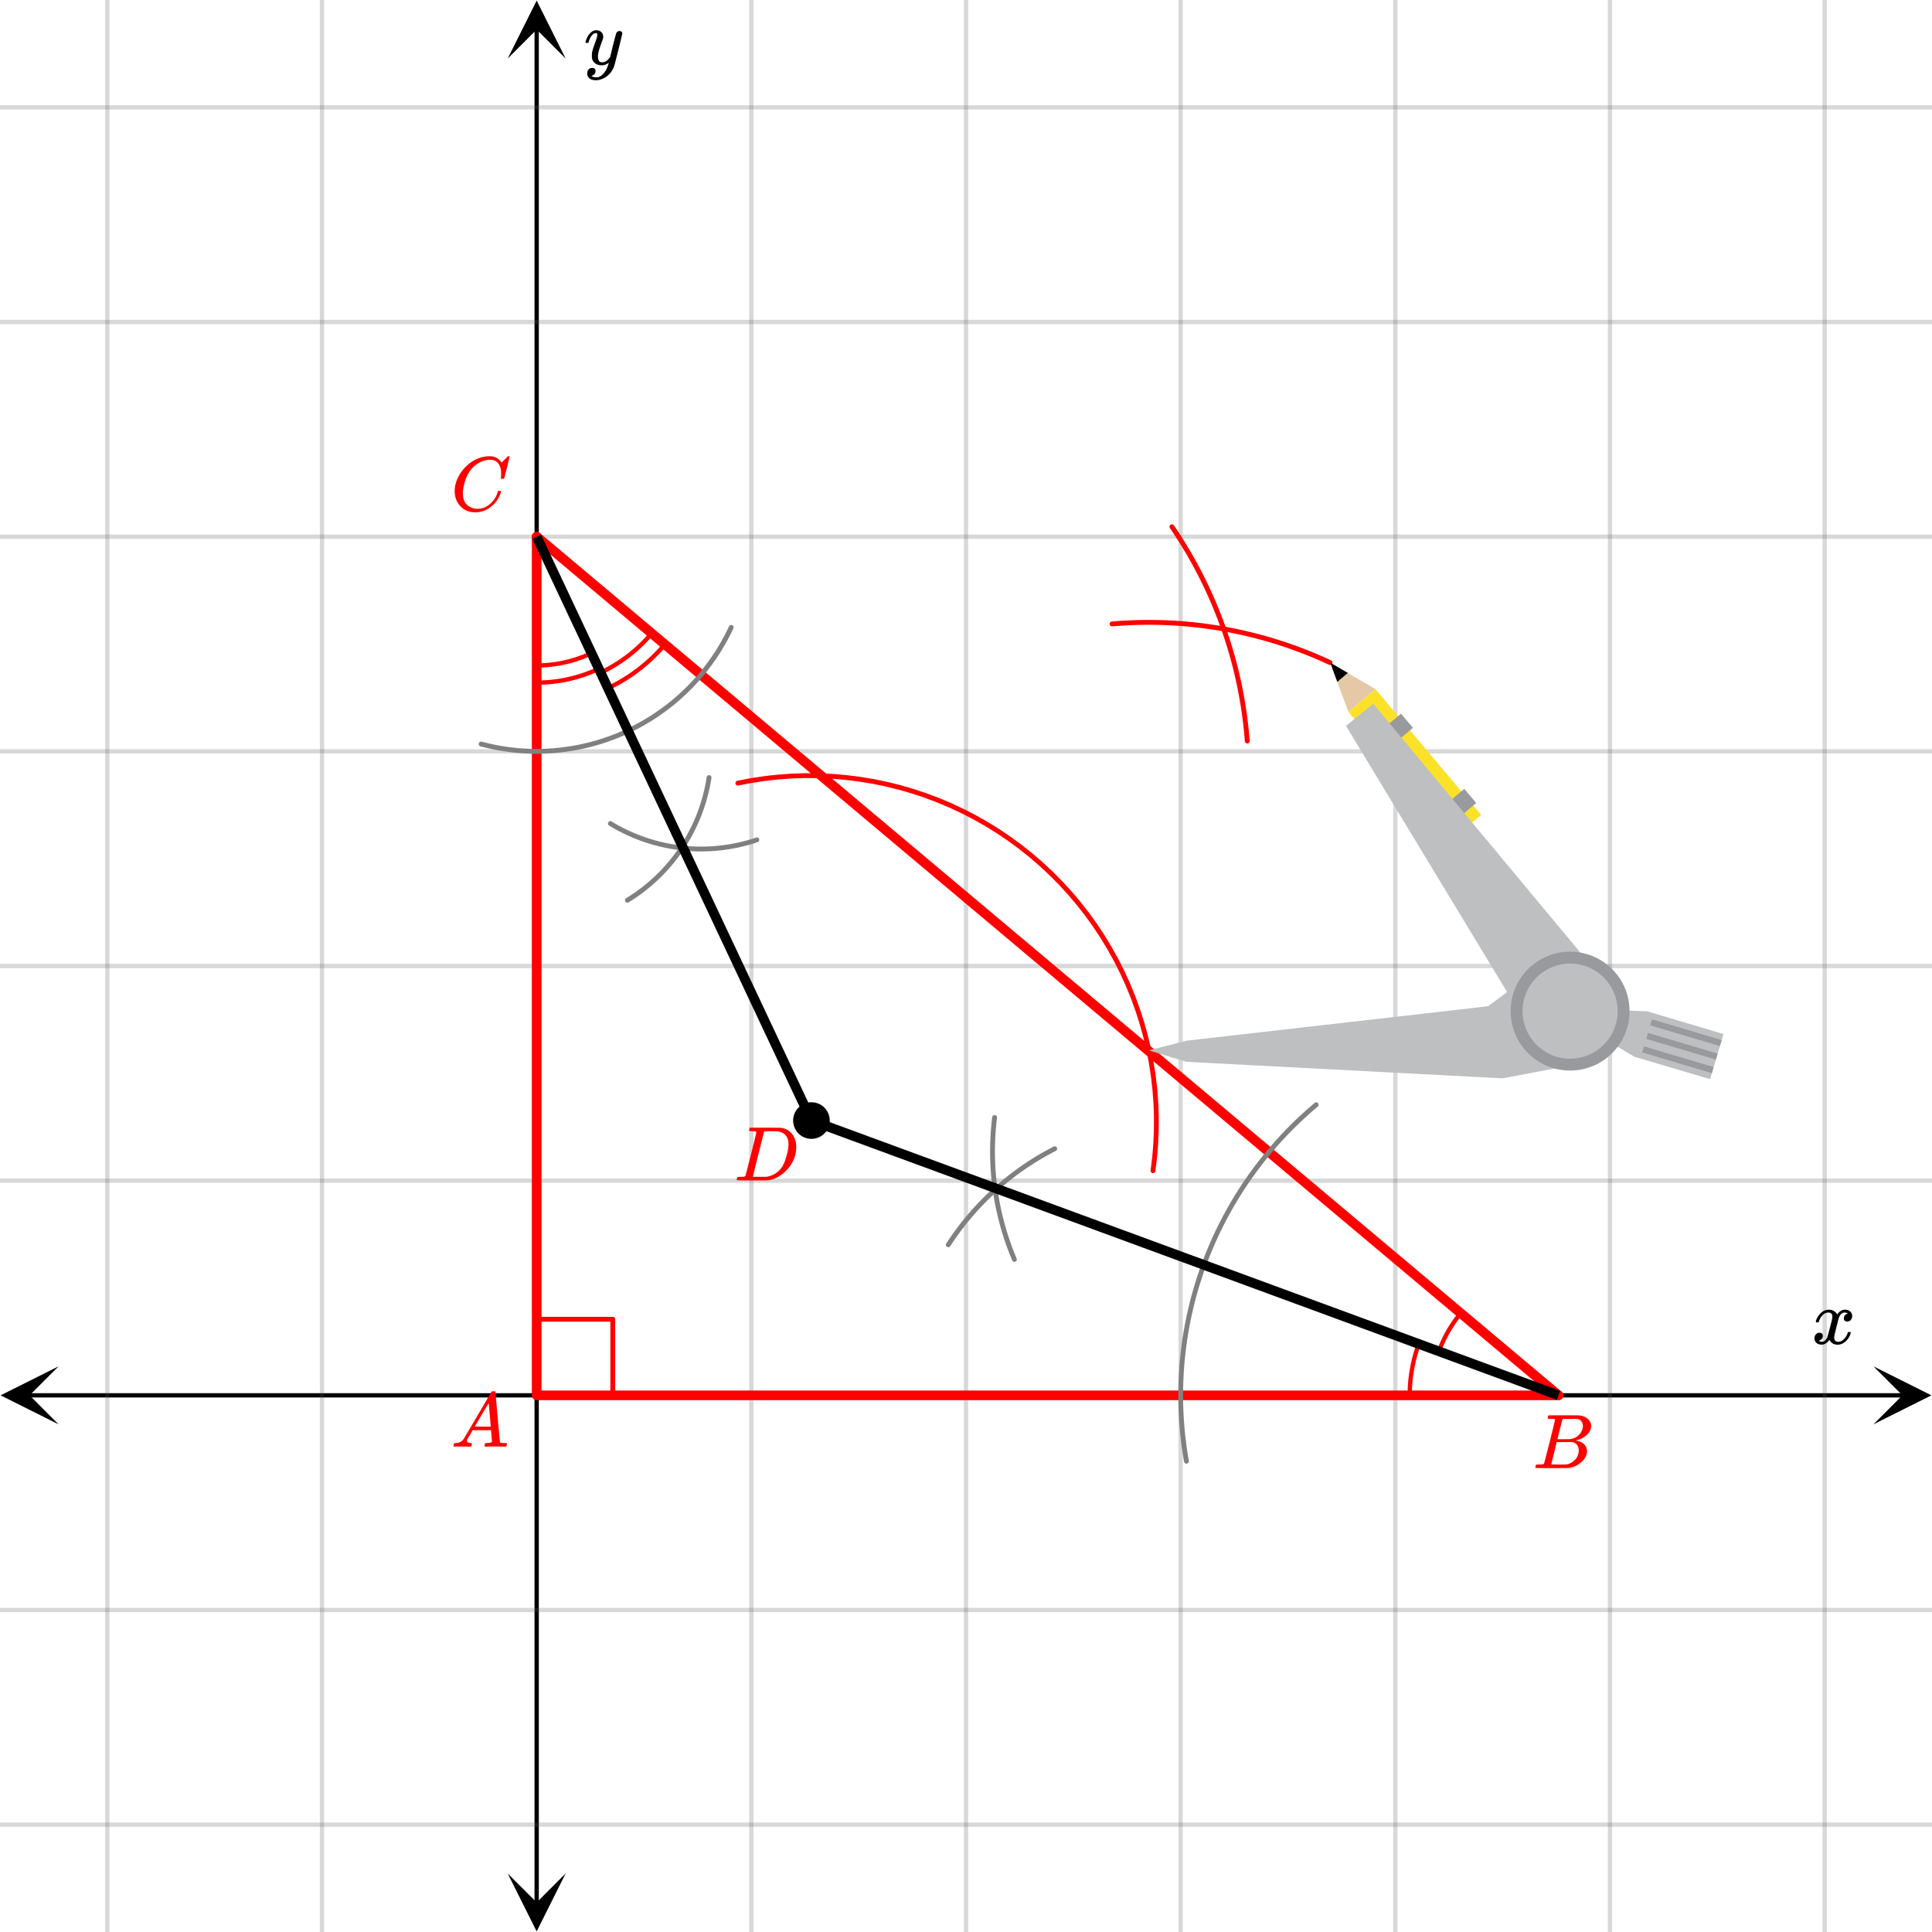 <svg xmlns="http://www.w3.org/2000/svg" width="450" height="450" viewBox="0 0 450 450"><defs><clipPath id="a"><path d="M.137 318.25H14V332H.137zm0 0"/></clipPath><clipPath id="b"><path d="M436.363 318.25H450V332h-13.637zm0 0"/></clipPath><clipPath id="c"><path d="M118.25 436H132v13.863h-13.75zm0 0"/></clipPath><clipPath id="d"><path d="M118.25 0H132v13.637h-13.75zm0 0"/></clipPath></defs><path fill="#fff" d="M0 0h450v450H0z"/><path d="M6.75 324.5h436.5v1H6.75zm0 0"/><g clip-path="url(#a)"><path d="M13.637 318.25L.137 325l13.5 6.75-6.75-6.75zm0 0"/></g><g clip-path="url(#b)"><path d="M436.363 318.25l13.5 6.75-13.5 6.75 6.75-6.75zm0 0"/></g><path d="M175 0v450M225 0v450M275 0v450M325 0v450M375 0v450M425 0v450M75 0v450M25 0v450"/><path d="M175.5 0v450c0 .277-.223.5-.5.5a.498.498 0 0 1-.5-.5V0c0-.277.223-.5.5-.5s.5.223.5.5zm50 0v450c0 .277-.223.5-.5.5a.498.498 0 0 1-.5-.5V0c0-.277.223-.5.5-.5s.5.223.5.5zm50 0v450c0 .277-.223.5-.5.5a.498.498 0 0 1-.5-.5V0c0-.277.223-.5.5-.5s.5.223.5.5zm50 0v450c0 .277-.223.5-.5.5a.498.498 0 0 1-.5-.5V0c0-.277.223-.5.5-.5s.5.223.5.5zm50 0v450c0 .277-.223.5-.5.5a.498.498 0 0 1-.5-.5V0c0-.277.223-.5.5-.5s.5.223.5.5zm50 0v450c0 .277-.223.5-.5.5a.498.498 0 0 1-.5-.5V0c0-.277.223-.5.5-.5s.5.223.5.5zm-350 0v450c0 .277-.223.5-.5.5a.498.498 0 0 1-.5-.5V0c0-.277.223-.5.5-.5s.5.223.5.5zm-50 0v450c0 .277-.223.5-.5.5a.498.498 0 0 1-.5-.5V0c0-.277.223-.5.5-.5s.5.223.5.5zm0 0" fill="#666" fill-opacity=".251"/><path d="M124.5 443.25V6.75h1v436.5zm0 0"/><g clip-path="url(#c)"><path d="M118.25 436.363l6.75 13.5 6.75-13.5-6.75 6.75zm0 0"/></g><g clip-path="url(#d)"><path d="M118.25 13.637L125 .137l6.75 13.5-6.75-6.75zm0 0"/></g><path d="M0 275h450M0 225h450M0 175h450M0 125h450M0 75h450M0 25h450M0 375h450M0 425h450"/><path d="M0 274.5h450c.277 0 .5.223.5.5s-.223.5-.5.5H0a.498.498 0 0 1-.5-.5c0-.277.223-.5.5-.5zm0-50h450c.277 0 .5.223.5.5s-.223.5-.5.5H0a.498.498 0 0 1-.5-.5c0-.277.223-.5.5-.5zm0-50h450c.277 0 .5.223.5.5s-.223.5-.5.5H0a.498.498 0 0 1-.5-.5c0-.277.223-.5.5-.5zm0-50h450c.277 0 .5.223.5.5s-.223.5-.5.5H0a.498.498 0 0 1-.5-.5c0-.277.223-.5.5-.5zm0-50h450c.277 0 .5.223.5.5s-.223.5-.5.5H0a.498.498 0 0 1-.5-.5c0-.277.223-.5.5-.5zm0-50h450c.277 0 .5.223.5.5s-.223.5-.5.5H0a.498.498 0 0 1-.5-.5c0-.277.223-.5.5-.5zm0 350h450c.277 0 .5.223.5.5s-.223.5-.5.5H0a.498.498 0 0 1-.5-.5c0-.277.223-.5.5-.5zm0 50h450c.277 0 .5.223.5.5s-.223.5-.5.5H0a.498.498 0 0 1-.5-.5c0-.277.223-.5.5-.5zm0 0" fill="#666" fill-opacity=".251"/><path d="M125 307.277h17.723M142.723 307.277V325" fill="none" stroke-width="1.125" stroke-linecap="round" stroke-linejoin="round" stroke="red" stroke-miterlimit="10"/><path d="M340.367 305.715a30.06 30.06 0 0 0-5.207 9.023M330.46 313.027A34.978 34.978 0 0 0 328.353 325M125 155c4.379 0 8.707-.96 12.68-2.813M125 159c4.965 0 9.871-1.086 14.367-3.184M139.793 156.723a35.005 35.005 0 0 0 12.02-9.227M141.48 160.348a39.054 39.054 0 0 0 13.395-10.278" fill="none" stroke-linecap="round" stroke-linejoin="round" stroke="red" stroke-miterlimit="10"/><path d="M363 325L125 125" fill="red" stroke-width="2.25" stroke-linecap="round" stroke="red"/><path d="M125 125v200M125 325h238" fill="none" stroke-width="2.25" stroke-linecap="round" stroke="red"/><path d="M306.926 257.746l-1.434 1.23-.367-.425.375.418-1.406 1.258-.375-.418.386.41-1.382 1.289-.383-.41.394.402-1.351 1.32-.395-.406.403.395-1.325 1.347-.402-.394.41.386-1.293 1.375-.41-.386.418.379-1.266 1.402-.418-.379.426.367-1.234 1.43-.426-.367.434.36-1.203 1.452-.434-.355.441.347-1.171 1.48-.442-.347.45.336-1.141 1.508-.45-.34.457.328-1.105 1.532-.457-.332.46.32-1.073 1.555-.461-.32.469.308-1.043 1.574-.47-.309.477.301-1.007 1.598-.477-.3.484.288-.972 1.617-.485-.289.489.281-.938 1.637-.488-.281.496.27-.906 1.66-.493-.27.5.258-.867 1.676-.5-.258.504.25-.832 1.695-.504-.25.512.238-.797 1.711-.508-.234.512.223-.758 1.73-.515-.226.523.214-.723 1.747-.52-.215.524.203-.683 1.762-.524-.204.528.192-.645 1.773-.527-.191.531.18-.61 1.789-.53-.18.534.168-.566 1.8-.539-.171.54.16-.528 1.812-.543-.16.543.149-.492 1.82-.543-.144.546.132-.453 1.836-.547-.136.551.125-.414 1.84-.547-.122.551.11-.375 1.851-.55-.11.554.099-.336 1.859-.555-.102.555.09-.293 1.863-.555-.085.555.074-.254 1.87-.555-.073.56.062-.216 1.875-.558-.062.558.05-.176 1.88-.558-.051.558.039-.132 1.886-.563-.043.563.028-.094 1.886-.563-.027.563.016-.05 1.886-.563-.015.562.004-.015 1.89-.563-.004.563-.007.027 1.886-.563.008.563-.02.066 1.887-.562.02.562-.031.11 1.882-.563.032.559-.043.148 1.882-.558.043.558-.054.188 1.879-.559.054.559-.066.226 1.875-.558.066.558-.078.266 1.867-.555.082.555-.093.308 1.863a.565.565 0 0 1-.464.648.564.564 0 0 1-.645-.464l-.309-1.864c0-.004-.003-.007-.003-.011l-.266-1.868c-.004-.003-.004-.007-.004-.011l-.227-1.875c0-.004 0-.008-.003-.012l-.188-1.879v-.012l-.148-1.882v-.012l-.11-1.887v-.012l-.066-1.886v-.012l-.027-1.887v-.008-.003l.015-1.891v-.012l.05-1.887c0-.003 0-.007.005-.011l.094-1.887v-.012l.132-1.883v-.011l.176-1.88v-.015l.215-1.875c.004-.004.004-.008.004-.012l.254-1.87c0-.005 0-.008.004-.012l.293-1.864v-.011l.336-1.86c0-.004 0-.007.004-.011l.37-1.852c.005-.004.005-.008.005-.012l.414-1.84c0-.003 0-.007.003-.011l.454-1.836v-.012l.492-1.82c.004-.004.004-.008.004-.012l.531-1.812c0-.004.004-.008.004-.012l.57-1.8c0-.005 0-.009.004-.013l.606-1.785.003-.012.649-1.777c0-.004 0-.008.004-.008l.683-1.761c0-.004 0-.008.004-.012l.72-1.746c.003-.004.003-.008.007-.008l.758-1.73c0-.004 0-.008.004-.012l.793-1.711c.003-.004.003-.008.007-.012l.832-1.695c0-.004 0-.008.004-.012l.868-1.676c0-.004.003-.007.003-.011l.907-1.657c0-.004.004-.007.004-.011l.937-1.641.008-.008.973-1.617c0-.004.003-.008.007-.012l1.004-1.597c.004-.004.008-.008.008-.012l1.043-1.574c0-.004.004-.004.004-.008l1.078-1.555c0-.004.004-.004.004-.008l1.11-1.53.007-.009 1.14-1.504c0-.003.005-.007.005-.011l1.172-1.48c.003-.005.007-.005.007-.009l1.204-1.457c.003-.004.007-.004.007-.007l1.235-1.43c.004-.004.007-.004.007-.008l1.266-1.402c.004-.004.004-.008.008-.008l1.293-1.375.012-.012 1.32-1.344.012-.011 1.351-1.317c0-.004.004-.007.008-.007l1.379-1.29c.004-.003.004-.007.008-.007l1.406-1.262c.004 0 .008-.004.012-.008l1.433-1.226a.563.563 0 0 1 .793.058c.2.238.172.59-.062.793zm0 0M245.918 268.066l-.613.317-.258-.5.262.496-.606.324-.266-.496.27.492-.605.332-.27-.496.273.492-.601.336-.274-.492.282.488-.598.344-.281-.488.285.484-.594.352-.285-.488.29.484-.59.355-.29-.484.293.48-.586.364-.293-.48.297.476-.582.367-.3-.477.308.473-.582.375-.305-.473.313.47-.575.378-.312-.469.316.465-.57.387-.316-.465.32.465-.566.39-.32-.46.323.457-.562.398-.324-.457.332.453-.559.406-.332-.457.336.454-.555.41-.335-.453.34.449-.548.418-.34-.45.344.446-.543.422-.347-.446.351.442-.539.426-.351-.442.355.438-.535.433-.355-.437.359.433-.531.442-.36-.434.364.43-.528.445-.363-.43.371.426-.523.45-.368-.426.371.422-.515.457-.371-.422.375.418-.512.46-.375-.417.379.414-.504.468-.383-.414.387.41-.504.473-.383-.41.387.406-.496.477-.39-.406.394.402-.488.484-.395-.402.398.395-.488.488-.398-.395.402.39-.48.497-.403-.395.406.391-.476.496-.406-.387.41.383-.469.504-.41-.383.414.38-.465.507-.414-.379.418.375-.46.516-.419-.375.422.367-.453.52-.422-.372.426.368-.45.523-.425-.367.43.363-.442.527-.43-.363.434.36-.438.53-.433-.355.437.352-.43.539-.44-.355.445.347-.426.543-.446-.348.45.344-.422.547-.445-.344.449.34-.414.551-.45-.34.454.332-.407.559-.453-.336.453.328-.398.562-.457-.328.457.32-.395.567-.46-.324.464.316-.39.57-.465-.32.469.317-.383.57-.469-.313.469.31-.375.573a.561.561 0 1 1-.941-.613l.378-.578v-.004l.387-.574s0-.004.004-.004l.387-.57c.004 0 .004 0 .004-.004l.398-.563c0-.004 0-.004.004-.004l.402-.562v-.004l.41-.555c0-.004.004-.004.004-.004l.414-.55c0-.004 0-.004.004-.008l.418-.547c.004 0 .004 0 .004-.004l.426-.543s.004 0 .004-.004l.433-.535V284h.004l.434-.531c.004 0 .004-.004.004-.004l.445-.527c0-.004 0-.004.004-.004l.45-.524c0-.004 0-.004.003-.008l.453-.515c0-.004 0-.004.004-.008l.457-.512c.004 0 .004-.004.004-.004l.465-.508c.004-.003.004-.003.008-.003l.469-.504c0-.004.003-.004.003-.008l.477-.496c0-.004 0-.004.004-.004l.48-.496s.004 0 .004-.004l.489-.488.003-.004.489-.485c.004 0 .004 0 .008-.004l.496-.476s0-.004.004-.004l.5-.473c.003 0 .003-.004.003-.004l.508-.468s.004 0 .004-.004l.512-.461c.004 0 .004-.004.004-.004l.52-.457.003-.004.52-.45c.004 0 .004-.003.004-.003l.527-.446.004-.003.531-.438.004-.004.535-.433c.004-.004.004-.004.008-.004l.54-.43.003-.004.547-.422s0-.004.004-.004l.547-.414c.004-.004.004-.004.007-.004l.551-.41c.004-.004.004-.004.008-.004l.559-.406s0-.004.004-.004l.562-.398s.004 0 .004-.004l.566-.39c0-.005.004-.005.004-.005l.57-.387c.005 0 .005-.003.008-.003l.575-.38c0-.003.004-.003.004-.003l.578-.375c.004 0 .004 0 .004-.004h.003l.583-.367s.003 0 .003-.004l.586-.36.004-.003.594-.356.004-.004.594-.348c.004 0 .004-.003.004-.003l.601-.344h.004l.602-.336c0-.004.004-.004.004-.004l.605-.332h.004l.61-.324c.003 0 .003-.004.007-.004l.61-.317a.563.563 0 1 1 .52 1zm0 0" fill="gray"/><path d="M232.223 260.348l-.082.683-.559-.066.559.062-.07.684-.563-.059.562.051-.066.688-.563-.055.563.05-.059.684-.562-.047.562.043-.05.688-.563-.043.563.035-.047.688-.559-.036.559.032-.036.687-.562-.031.563.023-.032.692-.558-.028.558.02-.02.687-.562-.015.563.012-.016.687-.562-.012.562.008-.008.688-.562-.004h.562v.687h-.562l.562-.008.008.692-.562.004.562-.012.012.691-.559.012.559-.02.023.692-.562.016.562-.024.028.688-.559.023.559-.027.039.687-.563.032.563-.04.043.688-.563.04.563-.044.05.688-.562.043.562-.051.059.687-.563.047.563-.05.066.683-.562.055.559-.059.074.684-.559.058.559-.062.082.683-.559.067.555-.074.09.683-.559.074.559-.078.093.68-.558.078.558-.082.102.68-.555.086.555-.09.11.68-.555.09.554-.094.118.675-.555.098.55-.102.126.676-.551.102.55-.106.133.676-.554.11.55-.114.141.672-.55.113.546-.117.149.672-.551.121.547-.125.156.672-.55.125.546-.133.16.672-.547.129.547-.137.168.672-.547.137.543-.145.176.668-.543.14.543-.148.18.665-.543.148.543-.152.187.664-.539.152.54-.16.195.66-.54.16.536-.164.203.656-.535.168.535-.172.21.657-.538.172.535-.176.219.652-.536.176.532-.18.226.649-.535.183.531-.187.23.648-.53.188.53-.192.235.645-.527.195.527-.2.246.645-.527.2.523-.207.25.644-.523.203.523-.21.258.64-.52.21.516-.218.266.637a.564.564 0 0 1-.3.738.57.57 0 0 1-.74-.305l-.26-.636c-.005 0-.005-.004-.005-.004l-.258-.64-.003-.005-.25-.64c0-.004-.004-.004-.004-.008l-.243-.645c-.003 0-.003-.004-.003-.004l-.239-.648v-.004l-.23-.652c-.004 0-.004 0-.004-.004l-.223-.652-.004-.004-.214-.657-.004-.004-.207-.656c-.004-.004-.004-.004-.004-.008l-.203-.656v-.008l-.196-.66c-.004 0-.004-.004-.004-.004l-.187-.664c0-.004 0-.004-.004-.008l-.18-.664v-.004l-.176-.668s0-.003-.003-.003l-.165-.672c-.003 0-.003-.004-.003-.004l-.16-.672V283l-.153-.672c0-.004-.004-.004-.004-.008l-.144-.672v-.007l-.141-.672v-.008l-.133-.676v-.008l-.125-.675v-.008l-.117-.68v-.004l-.11-.68c-.003-.003-.003-.003-.003-.007l-.102-.68v-.008l-.097-.683v-.004l-.086-.684v-.008l-.082-.683v-.004l-.075-.688v-.004l-.066-.687v-.004l-.059-.688v-.007l-.05-.688s0-.004-.004-.004l-.043-.687v-.008l-.036-.688v-.007l-.03-.688v-.004l-.02-.691v-.004l-.016-.692v-.003l-.008-.692v-.695-.004l.008-.688v-.007l.016-.688v-.008l.023-.687v-.008l.028-.688v-.007l.039-.688v-.004l.043-.687v-.008l.054-.688v-.003l.059-.688v-.008l.066-.683v-.008l.074-.684v-.008l.082-.683a.563.563 0 0 1 1.118.133zm0 0M112.195 172.75l1.383.352-.137.543.121-.547 1.391.308-.121.547.106-.55 1.398.269-.106.555.09-.559 1.407.23-.09.555.074-.555 1.41.188-.074.559.058-.56 1.418.15-.058.558.043-.559 1.422.11-.043.558.027-.562 1.422.07-.027.563.011-.563 1.422.028-.008.562-.007-.563 1.425-.011.004.562-.02-.562 1.423-.055.023.563-.039-.563 1.422-.094.039.563-.055-.559 1.418-.136.055.562-.07-.559 1.414-.175.07.558-.086-.558 1.41-.215.082.558-.097-.554 1.398-.254.102.554-.118-.55 1.395-.297.117.55-.133-.546 1.387-.332.133.547-.149-.543 1.375-.375.149.543-.164-.54 1.363-.414.164.54-.18-.532 1.352-.453.18.535-.196-.53 1.34-.49.192.528-.207-.52 1.324-.527.207.52-.223-.516 1.309-.566.222.52-.238-.512 1.29-.602.237.508-.25-.5 1.274-.64.25.503-.266-.496 1.254-.676.27.496-.282-.488 1.235-.707.281.484-.297-.476 1.215-.746.297.48-.309-.472 1.192-.778.308.469-.32-.461 1.168-.813.32.461-.332-.453 1.145-.843.336.453-.348-.446 1.121-.879.348.446-.36-.434 1.098-.91.36.434-.372-.422 1.067-.942.375.422-.387-.414 1.043-.969.383.41-.395-.398 1.016-1 .394.399-.406-.387.988-1.031.407.39-.418-.379.953-1.054.418.375-.426-.364.926-1.082.426.364-.438-.352.895-1.11.437.352-.449-.34.863-1.132.45.34-.458-.329.829-1.156.457.324-.465-.312.797-1.184.464.317-.476-.301.766-1.203.472.3-.484-.289.73-1.222.485.285-.493-.274.692-1.242.492.274-.5-.262.656-1.266.5.262-.507-.246.62-1.281a.56.56 0 0 1 .75-.262.56.56 0 0 1 .262.75l-.617 1.285c-.004.004-.008.008-.008.012l-.656 1.266c-.004.003-.008.007-.008.015v-.004l-.695 1.246a.03.03 0 0 1-.008.016l-.726 1.223c-.004.007-.004.011-.008.015l-.762 1.203-.012.012-.793 1.184-.011.011-.828 1.16a64.74 64.74 0 0 1-.012.012l-.86 1.133c-.004.004-.007.012-.011.016l-.895 1.11c-.004.003-.004.007-.008.01l-.925 1.083-.012.012-.957 1.058c-.004.004-.008.008-.008.012l-.988 1.027-.012.012-1.012 1-.011.012-1.043.968-.012.012-1.07.941-.012.012-1.098.906a64.74 64.74 0 0 0-.012.012l-1.12.88a.03.03 0 0 1-.016.007l-1.145.848c-.004.003-.008.007-.012.007l-1.171.813-.012.012-1.195.777c-.004.004-.008.008-.012.008l-1.215.746c-.004.004-.008.008-.016.008l-1.234.71c-.004.005-.008.005-.012.008l-1.257.676c-.004 0-.008.004-.012.008l-1.274.637c-.004.004-.011.004-.015.008l-1.29.601c-.007.004-.011.004-.015.008l-1.309.562c-.003.004-.007.008-.015.008l-1.324.528c-.004.003-.008.003-.012.007l-1.34.489c-.004 0-.008.004-.016.004l-1.351.453c-.004 0-.008.004-.016.004l-1.363.414c-.004 0-.008.004-.016.004l-1.375.375c-.004 0-.007 0-.015.003l-1.383.333-.016.003-1.394.293c-.004.004-.012.004-.016.004l-1.402.258h-.016l-1.406.215c-.008 0-.012.004-.016.004h-.004l-1.414.172c-.004.004-.008.004-.015.004l-1.418.132c-.004 0-.008.004-.016.004l-1.422.094h-.015l-1.422.05c-.008.005-.012.005-.016.005l-1.426.012h-.015l-1.426-.028h-.016l-1.422-.07h-.015l-1.422-.11c-.004 0-.012 0-.016-.003l-1.418-.149h-.015l-1.41-.191h-.016l-1.406-.23c-.008-.005-.012-.005-.016-.005l-1.402-.27c-.004 0-.008-.003-.016-.003l-1.39-.309c-.004-.004-.008-.004-.016-.004l-1.38-.351a.556.556 0 0 1-.405-.68.559.559 0 0 1 .68-.41zm0 0M142.46 191.34l.622.37-.289.485.277-.488.63.36-.282.488.273-.493.633.348-.27.492.262-.496.641.336-.262.496.25-.5.649.325-.254.503.242-.507.652.316-.242.504.235-.512.656.305-.235.512.227-.516.66.289-.226.516.218-.52.668.281-.218.516.207-.52.675.266-.21.524.199-.528.675.254-.195.527.188-.53.68.245-.188.528.18-.532.687.23-.18.532.168-.535.692.219-.172.535.16-.54.695.208-.16.539.149-.543.699.195-.153.543.141-.547.7.184-.141.543.132-.547.704.168-.133.547.12-.547.708.156-.121.547.113-.55.707.144-.11.55.102-.554.711.133-.101.55.09-.554.714.12-.093.556.082-.559.718.106-.082.558.07-.559.72.094-.075.559.063-.563.718.082-.062.559.055-.559.718.067-.05.558.039-.558.722.054-.043.56.036-.563.718.043-.031.562.023-.562.723.027-.023.562.011-.562.723.016-.012.562.004-.563.723.004-.004.563-.008-.563.727-.011.008.562-.02-.562.723-.02.02.559-.028-.559.723-.039.027.563-.04-.559.723-.05.036.562-.047-.563.722-.058.047.558-.058-.558.718-.075.059.559-.066-.559.718-.086.067.56-.078-.56.714-.097.079.554-.086-.554.715-.113.085.554-.097-.55.715-.126.097.551-.11-.55.712-.137.105.55-.117-.55.707-.149.117.547-.125-.547.703-.164.13.551-.137-.547.703-.176.133.547-.145-.543.7-.187.144.543-.156-.543.695-.2.156.54-.164-.536.691-.214.165.539-.176-.536.687-.226a.565.565 0 0 1 .711.36.561.561 0 0 1-.36.71l-.687.227h-.007l-.692.215c-.004 0-.008 0-.012.004l-.695.199c-.004 0-.004 0-.008.004l-.699.187h-.012l-.699.176c-.004.004-.008.004-.012.004l-.703.164h-.011l-.707.152h-.008l-.711.14h-.008l-.715.126c-.004 0-.008.004-.008.004l-.715.113h-.011l-.715.098c-.004.004-.008.004-.012.004l-.719.086h-.007l-.72.074c-.003 0-.007.004-.01.004l-.72.058c-.004 0-.007 0-.011.004l-.723.047h-.008l-.722.035h-.012l-.723.024h-.008l-.726.011h-.008l-.723-.004h-.011l-.723-.015h-.012l-.722-.027h-.008l-.723-.043h-.012l-.718-.055h-.012l-.719-.07h-.012l-.718-.079c-.004 0-.004-.003-.008-.003l-.719-.09c-.004-.004-.008-.004-.008-.004l-.718-.106h-.008l-.715-.117c-.004-.004-.008-.004-.008-.004l-.71-.129c-.005-.004-.009-.004-.013-.004l-.707-.144h-.011l-.707-.156c-.004 0-.004-.004-.008-.004l-.703-.168c-.004 0-.008 0-.012-.004l-.7-.18c-.003 0-.007 0-.01-.004l-.696-.191c-.004-.004-.008-.004-.008-.004l-.695-.207h-.008v-.004l-.692-.215c-.003-.004-.007-.004-.007-.004l-.688-.23c-.004-.004-.004-.004-.008-.004l-.683-.242c-.004-.004-.004-.004-.008-.004l-.676-.254c-.004-.004-.008-.004-.012-.004l-.671-.27c-.004 0-.004 0-.008-.003l-.668-.278c-.004 0-.008-.004-.008-.004l-.664-.289c-.004-.004-.008-.004-.008-.004v-.004l-.656-.3c-.004 0-.008-.004-.012-.004l-.652-.313c0-.004-.004-.004-.008-.008l-.645-.324c-.004 0-.007-.004-.011-.004l-.637-.336c-.004-.004-.008-.004-.012-.007l-.633-.348c-.003 0-.003-.004-.007-.004l-.63-.36c-.003-.003-.003-.003-.007-.003l-.621-.371a.566.566 0 0 1-.196-.774.568.568 0 0 1 .774-.195zm0 0" fill="gray"/><path d="M145.836 209.207l.613-.383.297.48-.305-.472.606-.394.305.472-.313-.469.602-.402.312.469-.32-.461.59-.414.324.46-.332-.456.586-.426.332.457-.34-.45.578-.433.34.45-.348-.446.57-.445.348.445-.355-.437.562-.457.356.437-.364-.43.555-.464.36.43-.368-.427.543-.472.371.422-.379-.414.54-.485.375.414-.383-.41.527-.492.387.41-.395-.402.52-.504.394.402-.398-.398.508-.512.398.398-.406-.39.504-.52.406.387-.414-.383.492-.527.41.383-.418-.375.485-.54.418.376-.426-.371.473-.547.425.367-.433-.36.465-.554.43.36-.438-.352.453-.567.437.356-.445-.348.445-.57.446.343-.453-.336.433-.578.45.336-.458-.328.422-.59.457.328-.46-.32.41-.594.464.32-.468-.312.398-.601.469.312-.473-.305.39-.609.473.305-.48-.297.379-.613.48.293-.484-.286.367-.62.485.284-.489-.277.356-.629.492.278-.496-.27.347-.637.493.27-.5-.258.336-.644.5.261-.504-.25.324-.648.5.25-.508-.242.313-.653.507.242-.511-.234.3-.656.512.234-.515-.226.285-.664.515.226-.52-.215.278-.668.52.211-.524-.203.266-.672.523.203-.527-.195.25-.68.527.2-.53-.188.241-.684.528.188-.532-.18.227-.683.535.175-.539-.167.215-.692.539.168-.54-.156.204-.695.539.16-.543-.149.191-.699.543.148-.546-.14.18-.7.542.137-.547-.129.168-.703.547.13-.55-.118.152-.707.55.117-.55-.11.14-.706.551.11-.555-.102.13-.711.554.097-.559-.09.118-.71a.56.56 0 1 1 1.11.176l-.114.714c0 .004-.004.008-.004.012l-.125.71c-.004.005-.004.009-.004.013l-.14.707v.011l-.157.707v.008l-.168.703v.012l-.18.7v.01l-.191.7s-.004.004-.004.008l-.203.695c0 .004 0 .004-.004.008l-.215.691c0 .004 0 .008-.004.008l-.226.688c0 .004 0 .008-.004.012l-.238.68c0 .003-.004.007-.004.01l-.25.677c-.004.004-.004.007-.004.011l-.266.672c0 .004-.004.008-.004.008l-.273.672c-.004 0-.004.004-.004.008l-.29.664c0 .004-.003.004-.003.008l-.3.66c0 .004-.005.004-.005.008l-.312.652c0 .004 0 .008-.004.012v-.004l-.32.648c-.004.004-.004.008-.008.008l-.332.645c-.004 0-.004.003-.004.007l-.348.637s-.004.004-.004.008l-.355.629-.008.008-.367.625s-.004.004-.004.007l-.38.614c-.003.004-.003.008-.007.011l-.39.61s0 .004-.004.008l-.403.601c0 .004 0 .004-.004.008l-.41.594c-.004.004-.004.008-.008.008l-.422.59s-.003.003-.003.007l-.434.578c-.004.004-.004.008-.008.008l-.441.574s-.004.004-.004.008l-.453.563-.008.007-.461.555-.008.008-.472.55c-.004 0-.004.005-.008.009l-.48.539c-.005 0-.005.004-.009.004l-.492.53c0 .005-.004.005-.008.009l-.5.523s-.004.004-.007.004l-.508.516c-.004 0-.008.004-.008.004l-.52.503c-.003.004-.003.008-.007.008l-.528.496c-.004 0-.004.004-.008.004l-.539.485c0 .004-.004.007-.004.007l-.546.477c-.004 0-.004.004-.008.004l-.555.465c-.004.004-.004.008-.008.008l-.562.457s-.004.003-.008.003l-.57.446c0 .004-.004.004-.008.008l-.578.433c0 .004-.004.004-.008.008l-.586.422c0 .004-.004.004-.008.008l-.594.414s-.003.004-.007.004l-.598.406c-.004 0-.008 0-.012.004l-.605.39-.008.008-.613.383a.564.564 0 0 1-.778-.184.56.56 0 0 1 .184-.773zm0 0" fill="gray"/><path d="M268 272.61l.379-3.141.558.07-.558-.047.258-3.152.558.043-.562-.024.133-3.16.562.024h-.562l.011-3.164h.563l-.563.023-.113-3.164.559-.02-.559.043-.238-3.156.562-.039-.562.063-.36-3.145.559-.062-.555.085-.484-3.125.555-.085-.551.105-.61-3.105.555-.106-.547.129-.73-3.078.55-.129-.542.148-.848-3.046.543-.153-.54.172-.964-3.012.535-.172-.527.196-1.086-2.973.531-.195-.52.215-1.199-2.93.52-.211-.512.234-1.312-2.879.511-.234-.503.254-1.426-2.824.504-.254-.493.273-1.535-2.765.493-.274-.481.29-1.64-2.704.48-.293-.469.313-1.746-2.637.469-.312-.457.328-1.848-2.567.457-.328-.445.344-1.946-2.492.442-.348-.426.363-2.047-2.414.43-.363-.414.379-2.137-2.332.414-.38-.398.395-2.227-2.246.403-.394-.387.41-2.313-2.16.387-.41-.371.425-2.395-2.066.368-.426-.348.438-2.477-1.969.352-.441-.332.453-2.55-1.871.331-.453-.312.464-2.621-1.77.312-.468-.297.48-2.687-1.667.297-.477-.278.488-2.754-1.562.278-.488-.258.5-2.809-1.454.258-.5-.238.512-2.867-1.34.238-.511-.215.52-2.918-1.227.219-.52-.2.527-2.96-1.113.199-.527-.18.535-3-.996.176-.535-.156.543-3.04-.88.157-.538-.137.547-3.07-.758.137-.547-.114.55-3.101-.636.113-.55-.09.554-3.12-.512.089-.555-.07.555-3.137-.39.07-.56-.05.563-3.153-.27.05-.558-.026.559-3.16-.145.027-.558-.004.562-3.164-.023.004-.563.015.563-3.16.101-.02-.558.044.558-3.157.227-.039-.559.059.559-3.14.348-.063-.56.082.56-3.13.472-.081-.558.105.554-3.105.594a.562.562 0 1 1-.215-1.105l3.11-.594c.007 0 .011-.004.019-.004l3.129-.473c.008 0 .015-.004.023-.004l3.145-.347c.004-.004.012-.004.02-.004l3.156-.227h.023l3.16-.105h.02a.563.563 0 1 1-.563.563c0-.298.23-.54.52-.56l.047-.003 3.164.023h.02l3.16.145h.023l3.152.27h.02l3.14.394h.024l3.12.515c.009 0 .013.004.02.004l3.102.637c.004 0 .012.004.02.004l3.07.758c.008.004.015.004.023.008l3.04.875c.007.003.015.003.019.007l3.004.996c.007 0 .015.004.02.004l2.964 1.114c.004.004.012.004.02.007l2.914 1.227.02.012 2.866 1.34c.008.004.012.004.02.007l2.812 1.454a.085.085 0 0 0 .02.011l2.75 1.559.02.012 2.687 1.668c.008.003.012.007.02.011l2.62 1.774c.005.004.012.007.016.011l2.551 1.871a.069.069 0 0 1 .02.016l2.472 1.969c.008.004.012.012.016.016l2.398 2.066.016.016 2.312 2.156c.004.008.012.012.016.015l2.227 2.25.015.016 2.137 2.332.012.016 2.043 2.414a.069.069 0 0 1 .015.02l1.946 2.491a.069.069 0 0 1 .015.02l1.848 2.566a.085.085 0 0 1 .012.02l1.746 2.637a.085.085 0 0 1 .011.02l1.641 2.702.012.02 1.535 2.765.012.02 1.421 2.824c.004.008.008.016.012.02l1.313 2.879c.004.007.004.015.007.02l1.2 2.929c.004.004.004.012.007.02l1.083 2.972c.003.008.007.012.007.02l.97 3.011.003.024.848 3.047c.004.007.004.015.007.02v.003l.727 3.078c0 .004.004.012.004.02l.605 3.105a.05.05 0 0 1 .004.024l.485 3.125c.004.007.004.015.004.02v.003l.363 3.14v.024l.238 3.152v.024l.117 3.16v.023l-.011 3.165v.02l-.133 3.163v.02l-.258 3.152c0 .008-.004.016-.004.023l-.379 3.141a.567.567 0 0 1-.625.492.566.566 0 0 1-.492-.629zm0 0M309.598 154.855l-.97-.445.24-.512-.231.516-.973-.437.23-.512-.226.515-.977-.425.227-.516-.219.516-.984-.414.223-.516-.215.52-.985-.407.211-.52-.207.524-.988-.394.207-.524-.203.528-.992-.387.199-.524-.195.528-.997-.371.196-.528-.192.528-1-.364.188-.527-.184.531-1.008-.351.188-.532-.18.536-1.008-.344.18-.531-.176.535-1.011-.332.171-.531-.167.535-1.016-.32.168-.536-.164.54-1.02-.31.164-.538-.156.539-1.023-.297.156-.54-.152.544-1.024-.29.149-.538-.145.543-1.027-.278.144-.543-.14.547-1.032-.266.141-.542-.137.546-1.031-.254.133-.546-.13.546-1.038-.242.129-.547-.121.551-1.04-.23.122-.551-.118.55-1.042-.218.117-.55-.11.55-1.047-.211.114-.55-.106.554-1.047-.2.106-.55-.102.555-1.047-.188.098-.555-.094.555-1.05-.176.093-.554-.086.558-1.054-.164.09-.558-.082.558-1.055-.152.082-.559-.074.559-1.059-.14.074-.56-.066.56-1.059-.13.07-.558-.062.558-1.059-.117.063-.558-.059.558-1.058-.11.054-.558-.05.559-1.059-.094.05-.563-.046.563-1.063-.086.047-.559-.039.56-1.062-.071.039-.563-.035.563-1.063-.063.031-.562-.023.562-1.066-.05.027-.563-.02.562-1.066-.039.023-.562-.015.562-1.067-.027.016-.562-.008.562-1.066-.016.008-.562v.562l-1.067-.003.004-.563v.563l-1.062.003-.004-.562.008.562-1.063.02-.012-.563.016.563-1.066.027-.016-.562.023.562-1.066.043-.02-.562.028.558-1.063.055-.027-.562.031.562-1.062.063-.035-.563.039.563-1.063.074-.039-.563.047.563-1.063.086a.564.564 0 0 1-.605-.516.561.561 0 0 1 .516-.605l1.062-.086h.004l1.062-.078h.008l1.063-.063h.008l1.062-.05h.004l1.066-.044h.008l1.063-.027h.008l1.062-.02h.008l1.066-.003h.004a.563.563 0 1 1-.012 0h.012l1.067.003h.003l1.067.016h.008l1.062.027h.008l1.063.04h.007l1.063.05h.008l1.062.063h.008l1.062.074h.004l1.063.086h.008l1.058.098h.008l1.059.105h.007l1.06.121h.003l1.059.129h.003l1.06.145h.003l1.055.152h.007l1.051.164h.008l1.05.176h.005l1.05.187h.004l1.047.2h.008l1.043.207c.004.003.004.003.008.003l1.043.22h.004l1.039.23c.004.004.004.004.008.004l1.035.242h.008l1.035.254h.004l1.035.265h.004l1.027.278h.008l1.027.285.004.004 1.024.297h.007l1.02.308h.004l1.015.32c.004 0 .004 0 .008.004l1.012.328h.008l1.008.344h.004l1.007.352s.004 0 .004.004l1.004.36.004.003 1 .371s.004 0 .004.004l.996.383h.004l.992.394.004.004.984.403c.004 0 .004.003.008.003l.98.415.005.003.976.426h.008l.973.438h.004l.968.449a.563.563 0 0 1-.472 1.02zm0 0M276 247l74 4M350 251l16-3M366 236l-7-11M359 225l-12 9M347 234l-71 8M276 242l-8 3M268 245l8 2M374 242l7 4M381 246l17 5M398 251l3-10M401 241l-17-5M384 236l-7-1M377 235l-11 1M366 236l8 6M399 249l-16-5M383 244l-1 1M382 245l17 5M400 245l-16-4M384 241l-1 1M383 242l17 5M401 242l-16-5M385 237l-1 2M384 239l17 5M320 161l-6 5M314 166l25 29M339 195l6-5M345 190l-25-29M310 154l4 12M314 166l6-5M320 161l-10-7M310 154l1 5M311 159l3-2M314 157l-4-3M341 184l-4 3M337 187l3 4M340 191l4-4M344 187l-3-3M326 166l-4 4M322 170l3 3M325 173l4-3M329 170l-3-4M374 229l-54-65M320 164l-6 5M314 169l41 68M355 237l11-1M366 236l8-7" fill="red"/><path d="M289.95 172.648l-.087-1.09.559-.046-.559.05-.101-1.085.558-.051-.558.058-.114-1.09.563-.054-.563.062-.12-1.086.558-.062-.559.07-.136-1.086.558-.07-.558.078-.145-1.082.555-.078-.555.082-.16-1.078.559-.082-.555.086-.172-1.078.555-.086-.555.093-.18-1.078.555-.093-.555.097-.191-1.074.55-.098-.55.106-.207-1.074.555-.106-.551.113-.219-1.07.55-.113-.546.117-.23-1.066.55-.118-.547.121-.238-1.066.547-.121-.547.129-.25-1.063.547-.129-.547.133-.262-1.058.547-.137-.543.14-.273-1.058.543-.14-.543.148-.285-1.055.543-.144-.54.148-.296-1.05.543-.153-.543.16-.305-1.05.54-.157-.54.164-.316-1.047.539-.16-.54.168-.328-1.043.536-.168-.532.176-.34-1.04.532-.175-.531.184-.352-1.036.531-.18-.527.184-.363-1.027.53-.187-.53.191-.372-1.027.528-.192-.527.2-.383-1.024.527-.2-.527.204-.395-1.016.527-.203-.523.207-.406-1.012.523-.21-.52.214-.417-1.007.52-.215-.52.218-.426-1.003.516-.223-.512.226-.442-1 .516-.226-.512.234-.449-.996.512-.234-.508.238-.46-.992.51-.234-.507.242-.473-.989.508-.238-.504.246-.48-.98.504-.25-.5.254-.492-.977.503-.25-.5.258-.503-.973.5-.258-.497.266-.511-.965.496-.265-.492.27-.524-.958.492-.27-.488.274-.535-.953.492-.274-.488.278-.543-.946.488-.28-.484.284-.551-.941.484-.285-.484.289-.563-.938.485-.289-.48.297-.57-.93.476-.296-.477.3-.582-.925.477-.297-.473.304-.59-.918.473-.304-.473.308-.601-.91.468-.312-.465.316-.613-.902a.564.564 0 0 1 .934-.633l.613.906s0 .004.004.004l.602.91c0 .004 0 .004.003.008h-.003l.593.918s.004 0 .004.004l.582.922c0 .004.004.004.004.008l.57.93c.004 0 .004.003.004.003l.563.938c.004 0 .004.004.004.004l.554.941v.004l.543.95c0 .003.004.003.004.003l.532.957s.003 0 .003.004l.524.961v.004l.512.965c.004 0 .004.004.004.004l.5.972c.003 0 .003 0 .003.004l.493.977s0 .004.004.004l.48.98v.008l.473.984v.004l.46.992s0 .004.005.004l.449.996v.008l.437 1c.004 0 .004.004.004.004l.426 1.004c.004.004.004.004.004.008l.418 1.008v.007l.406 1.012c0 .004.004.004.004.008l.394 1.016c0 .004 0 .004.004.007l.383 1.02v.008l.375 1.027s0 .004.004.004l.36 1.031.003.004.352 1.035v.004l.34 1.04c0 .003.004.003.004.007l.328 1.04v.007l.32 1.043v.008l.309 1.047v.004l.297 1.054v.004l.285 1.055s0 .004.004.004h-.004l.273 1.058c.004.004.004.004.004.008l.262 1.059v.008l.25 1.062s0 .004.004.004l.238 1.066v.008l.227 1.067.003.004v.003l.215 1.07v.005l.207 1.074v.004l.192 1.074c.004.004.004.004.004.008l.18 1.078v.004l.171 1.078v.008l.16 1.078v.008l.149 1.082v.008l.137 1.082v.004l.125 1.085v.008l.113 1.086v.004l.097 1.09c.004 0 .004.004.004.004l.086 1.09a.558.558 0 0 1-.511.605.562.562 0 0 1-.61-.512zm0 0" fill="red"/><path d="M362.613 326.055l-174-64 .774-2.11 174 64zm0 0"/><path d="M126.02 124.52l64 136-2.04.96-64-136zm0 0"/><path d="M192.7 261a3.7 3.7 0 1 1-7.4 0 3.7 3.7 0 0 1 7.4 0zm0 0" stroke-width="1.125" stroke="#000"/><path d="M267.594 244.652l8.66 2.66 73.707 3.852 16.414-3.098-.668-12.554-6.875-10.16-12.246 9.023-70.211 8.023zm0 0" fill="#bdbfc1"/><path d="M365.707 235.512l8.246 6.636 6.723 3.989 17.637 5.222 3.117-10.511-17.746-5.286-6.442-.257zm0 0" fill="#bdbfc1"/><path d="M382.496 245.129l16.238 4.828.418-1.41-16.238-4.828zm0 0M383.434 241.973l16.238 4.828.41-1.399-16.23-4.828zm0 0M384.371 238.828l16.227 4.828.422-1.402-16.23-4.828zm0 0" fill="#989a9d"/><path d="M345 189.828l-24.629-29.312-6.305 5.289 24.649 29.316zm0 0" fill="#fce129"/><path d="M320.371 160.516l-10.539-6.172 4.234 11.46zm0 0" fill="#e5c8a5"/><path d="M313.938 156.75l-4.106-2.406 1.652 4.465zm0 0"/><path d="M343.84 187.043l-2.781-3.305-4.008 3.367 2.617 3.438zm0 0M329.105 169.531l-2.785-3.304-4.004 3.367 2.618 3.441zm0 0" fill="#989a9d"/><path d="M365.707 235.512l8.594-6.188-54.442-65.41-6.355 5.164 41.375 68.34zm0 0" fill="#bdbfc1"/><path d="M379.555 235.512c0 7.644-6.2 13.843-13.848 13.843-7.644 0-13.844-6.199-13.844-13.843 0-7.649 6.2-13.844 13.844-13.844 7.648 0 13.848 6.195 13.848 13.844zm0 0" fill="#989a9d"/><path d="M376.785 235.512c0 6.117-4.96 11.078-11.078 11.078-6.117 0-11.078-4.961-11.078-11.078 0-6.117 4.96-11.078 11.078-11.078 6.117 0 11.078 4.96 11.078 11.078zm0 0" fill="#bdbfc1"/><path d="M105.75 336.95c-.082-.083-.125-.15-.125-.196 0-.047.02-.149.063-.305.042-.156.078-.25.109-.281l.062-.047h.25c.844-.031 1.457-.332 1.844-.906.074-.07 1.16-1.906 3.266-5.5 2.105-3.594 3.172-5.406 3.203-5.438.05-.113.105-.18.164-.195.059-.016.195-.023.414-.023h.297c.074.105.11.164.11.171l.5 5.829c.343 3.875.527 5.828.546 5.859.063.137.453.203 1.172.203.125 0 .215.004.273.008a.279.279 0 0 1 .133.047c.031.027.047.07.047.133 0 .023-.02.105-.062.25-.032.18-.063.289-.094.328-.031.043-.113.062-.25.062-.207 0-.563-.004-1.063-.015-.5-.008-.902-.016-1.203-.016-1.125 0-1.863.012-2.219.031h-.218a.6.6 0 0 1-.11-.156c-.011-.031.004-.14.047-.328a1.11 1.11 0 0 1 .11-.297l.062-.047h.36c.656-.02 1.042-.125 1.156-.312l-.219-2.688h-4.281l-.61 1.031c-.437.73-.66 1.121-.671 1.172a.752.752 0 0 0-.063.281c0 .293.277.465.828.516.23 0 .344.063.344.188a.78.78 0 0 1-.063.25c-.03.168-.066.273-.101.32-.035.047-.117.07-.242.07-.2 0-.52-.004-.97-.015-.448-.008-.784-.016-1.015-.016-.844 0-1.386.012-1.625.031zm8.547-4.688c0-.125-.074-1.055-.227-2.797-.152-1.738-.23-2.617-.242-2.64l-.484.78c-.2.325-.578.965-1.14 1.922l-1.626 2.735 1.86.031c1.238 0 1.859-.008 1.859-.031zm0 0M362.188 330.637a.072.072 0 0 0-.016-.04c-.012-.015-.027-.023-.055-.03a.219.219 0 0 1-.078-.032.333.333 0 0 0-.11-.031c-.046-.004-.09-.008-.124-.008h-.14c-.06 0-.106 0-.15-.008a1.822 1.822 0 0 0-.171-.008h-.188c-.281 0-.453-.003-.515-.015-.063-.008-.106-.047-.125-.11-.032-.039-.028-.148.015-.328.063-.218.114-.336.156-.359.012-.008.793-.016 2.344-.016 3.106 0 4.746.012 4.922.032.824.125 1.469.418 1.938.875.48.449.718.98.718 1.593 0 .418-.113.825-.343 1.22-.262.491-.684.929-1.266 1.312a5.213 5.213 0 0 1-1.828.78l-.172.063c.793.106 1.43.38 1.914.82.484.446.727 1 .727 1.665 0 .867-.395 1.672-1.188 2.422a5.326 5.326 0 0 1-3.297 1.5c-.082.011-1.347.015-3.797.015-2.406 0-3.625-.008-3.656-.031a.192.192 0 0 1-.078-.156c0-.082.016-.164.047-.25.05-.227.11-.352.172-.375.05-.008.14-.016.265-.016h.11c.324 0 .687-.016 1.094-.047.167-.039.277-.113.328-.219.043-.05.476-1.718 1.304-5.007.828-3.286 1.243-5.024 1.243-5.211zm6.5 1.515c0-.406-.106-.75-.313-1.039a1.558 1.558 0 0 0-.844-.586c-.082-.02-.636-.035-1.656-.047-.238 0-.492.004-.758.008-.265.008-.476.008-.633.008h-.234c-.168.012-.27.055-.313.125-.042.055-.246.813-.609 2.274-.363 1.464-.55 2.238-.562 2.32h1.453c.969 0 1.527-.008 1.672-.031a3.36 3.36 0 0 0 1.406-.586c.437-.305.777-.68 1.015-1.118.25-.445.375-.89.375-1.328zm-.97 5.672c0-.531-.144-.969-.429-1.312a1.67 1.67 0 0 0-1.07-.61 36.819 36.819 0 0 0-1.5-.015c-1.418 0-2.13.008-2.14.015 0 .024-.106.461-.313 1.313-.207.855-.418 1.7-.625 2.531l-.313 1.266c0 .054.07.082.211.086.14.007.629.015 1.461.023 1.063 0 1.637-.004 1.719-.016.781-.082 1.476-.43 2.086-1.046.61-.614.914-1.36.914-2.235zm0 0M116.719 110.293c0-1-.219-1.781-.656-2.352-.438-.566-1.063-.851-1.876-.851-.636 0-1.328.148-2.078.437-1.293.555-2.308 1.485-3.046 2.797-.657 1.168-1.067 2.54-1.235 4.11a5.12 5.12 0 0 0-.016.515c0 1.375.454 2.36 1.36 2.953.582.407 1.293.61 2.125.61.457 0 .957-.098 1.5-.297.707-.29 1.351-.766 1.93-1.43.578-.66.972-1.383 1.18-2.164.05-.156.093-.242.124-.266.031-.02.125-.03.281-.03.25 0 .376.046.376.14 0 .023-.012.086-.032.187-.293 1.063-.87 2.024-1.734 2.875-.863.856-1.84 1.407-2.922 1.657a5.074 5.074 0 0 1-1.25.156c-1.238 0-2.277-.352-3.117-1.063a4.682 4.682 0 0 1-1.602-2.687 5.16 5.16 0 0 1-.125-1.172c0-1.445.45-2.848 1.344-4.203a9.67 9.67 0 0 1 2-2.195 8.192 8.192 0 0 1 2.625-1.43c.707-.207 1.36-.313 1.953-.313.426 0 .676.008.75.016.719.117 1.324.418 1.813.906.03.024.082.078.156.172.074.094.137.18.187.25.051.074.082.11.094.11.043 0 .203-.157.484-.47a6.756 6.756 0 0 0 .563-.546c.094-.102.152-.164.172-.188l.281-.265h.11c.167 0 .25.043.25.125 0 .043-.192.867-.579 2.468a397.947 397.947 0 0 0-.656 2.516c-.02.063-.05.102-.086.117-.035.016-.144.024-.32.024h-.297a.62.62 0 0 1-.086-.117 2.807 2.807 0 0 1 .023-.32c.02-.24.032-.5.032-.782zm0 0" fill="red"/><path d="M423.047 308c-.074-.074-.11-.14-.11-.203.051-.324.239-.738.563-1.25.563-.844 1.27-1.332 2.125-1.469.168-.02.293-.031.375-.031.418 0 .8.105 1.156.32.356.215.61.48.766.805.156-.2.254-.324.297-.375.437-.5.949-.75 1.531-.75.488 0 .887.14 1.195.422.309.281.461.625.461 1.031 0 .375-.105.688-.32.938-.215.25-.492.375-.836.375a.814.814 0 0 1-.563-.196.67.67 0 0 1-.218-.523c0-.551.3-.934.906-1.14 0-.013-.066-.052-.203-.126-.113-.074-.285-.11-.516-.11a.936.936 0 0 0-.344.048c-.457.187-.796.582-1.015 1.187-.031.094-.203.762-.516 2.008-.312 1.246-.48 1.945-.5 2.101a2.243 2.243 0 0 0-.062.532c0 .293.082.52.25.687.168.168.39.25.672.25.5 0 .957-.215 1.367-.64.41-.426.691-.895.836-1.407.031-.125.066-.195.101-.21.035-.016.133-.024.29-.024.23 0 .343.047.343.14 0 .012-.015.079-.047.204-.199.738-.613 1.386-1.25 1.937-.562.45-1.156.672-1.781.672-.844 0-1.48-.379-1.906-1.14-.356.542-.801.902-1.344 1.078a1.76 1.76 0 0 1-.469.046c-.687 0-1.176-.25-1.469-.75a1.322 1.322 0 0 1-.187-.718c0-.356.11-.66.328-.914a1.05 1.05 0 0 1 .828-.383c.52 0 .781.254.781.765 0 .438-.214.762-.64.97-.02.011-.05.023-.086.038a1.046 1.046 0 0 0-.094.047c-.027.016-.043.024-.055.024l-.046.015c0 .031.09.082.265.156.145.063.301.094.469.094.438 0 .813-.27 1.125-.812.125-.219.355-1 .688-2.344.074-.27.152-.574.242-.914.09-.34.152-.598.195-.774.043-.175.066-.285.078-.328.063-.324.094-.558.094-.703 0-.281-.078-.508-.235-.68-.156-.171-.375-.257-.656-.257-.543 0-1.011.207-1.406.625a3.462 3.462 0 0 0-.828 1.437c-.02.106-.047.168-.078.188-.031.02-.13.031-.297.031zm0 0M144.313 7.234c.175 0 .324.047.445.141.12.094.18.219.18.375s-.293 1.418-.883 3.781c-.59 2.364-.926 3.66-1.008 3.89a4.988 4.988 0 0 1-.938 1.626c-.425.5-.922.89-1.484 1.172-.645.312-1.25.468-1.813.468-.917 0-1.535-.285-1.859-.859-.113-.168-.172-.406-.172-.719 0-.406.11-.722.328-.953.262-.23.528-.343.797-.343.531 0 .797.25.797.75 0 .449-.207.769-.625.968a.84.84 0 0 1-.101.055c-.036.016-.067.027-.086.039a.093.093 0 0 1-.047.016l-.063.03c.043.063.168.142.375.235.2.063.39.094.578.094h.141c.207 0 .363-.012.469-.031.457-.137.89-.442 1.297-.922.406-.48.718-1.05.937-1.719.137-.394.203-.629.203-.703 0-.012-.011-.008-.039.008a.534.534 0 0 0-.101.086c-.45.324-.942.484-1.485.484-.613 0-1.12-.144-1.515-.437-.395-.293-.653-.704-.766-1.235a5.999 5.999 0 0 1-.016-.57c0-.285.012-.508.032-.664.082-.512.359-1.39.828-2.64.261-.708.39-1.204.39-1.485 0-.168-.011-.285-.039-.352-.027-.066-.097-.101-.21-.101h-.094c-.27 0-.532.129-.782.39-.386.387-.683.957-.89 1.72a.197.197 0 0 1-.016.062.288.288 0 0 1-.023.054l-.024.032c-.011.015-.031.023-.062.023h-.485c-.074-.074-.109-.129-.109-.164s.02-.121.063-.258c.25-.844.625-1.496 1.125-1.953.406-.387.832-.578 1.28-.578.5 0 .903.137 1.204.414.3.277.453.66.453 1.148-.02.23-.035.356-.047.375 0 .075-.094.332-.281.782-.488 1.332-.781 2.308-.875 2.921a4.09 4.09 0 0 0-.016.422c0 .457.07.809.211 1.047.14.239.403.36.79.36.28 0 .542-.075.788-.22.246-.144.43-.284.555-.421.125-.137.285-.324.484-.563 0-.011.028-.132.086-.367.059-.234.145-.586.258-1.054.113-.47.223-.918.328-1.344.457-1.793.715-2.735.766-2.828.156-.324.41-.485.766-.485zm0 0"/><path d="M176.172 263.637c0-.008-.008-.024-.024-.04-.015-.015-.035-.023-.054-.03a.26.26 0 0 1-.07-.032.333.333 0 0 0-.11-.031c-.047-.004-.09-.008-.125-.008h-.14c-.06 0-.11 0-.157-.008a2.047 2.047 0 0 0-.172-.008h-.18c-.406 0-.628-.039-.671-.125-.012-.039.004-.144.047-.312.05-.227.105-.352.156-.375.02-.008 1.215-.016 3.578-.016 2.012.012 3.137.02 3.375.024.238.008.48.039.719.101.949.22 1.703.72 2.265 1.5.563.782.844 1.75.844 2.907 0 .605-.066 1.195-.203 1.765-.344 1.356-1.047 2.586-2.11 3.688-1.218 1.25-2.597 2.008-4.14 2.265l-.25.032-3.5.015h-2c-1.074 0-1.613-.031-1.625-.094v-.015a.472.472 0 0 1-.031-.094c0-.02.015-.101.047-.25.05-.187.101-.297.148-.328.047-.031.184-.047.414-.047.324 0 .684-.016 1.078-.047.168-.039.281-.113.344-.219.043-.05.477-1.718 1.305-5.007.828-3.286 1.242-5.024 1.242-5.211zm7.484 2.875c0-.895-.234-1.602-.703-2.117-.469-.516-1.121-.813-1.953-.899h-.258c-.14 0-.316 0-.531-.008-.215-.004-.41-.008-.586-.008s-.371.004-.586.008c-.215.008-.39.008-.531.008h-.227c-.156.012-.265.063-.328.156-.02.055-.457 1.786-1.312 5.196-.856 3.414-1.282 5.132-1.282 5.164 0 .054.067.082.203.086.137.007.594.007 1.375.007.981 0 1.528-.003 1.641-.015 1.145-.188 2.11-.672 2.89-1.453a5.44 5.44 0 0 0 1.055-1.508c.278-.578.536-1.34.774-2.29.238-.944.36-1.722.36-2.327zm0 0" fill="red"/></svg>